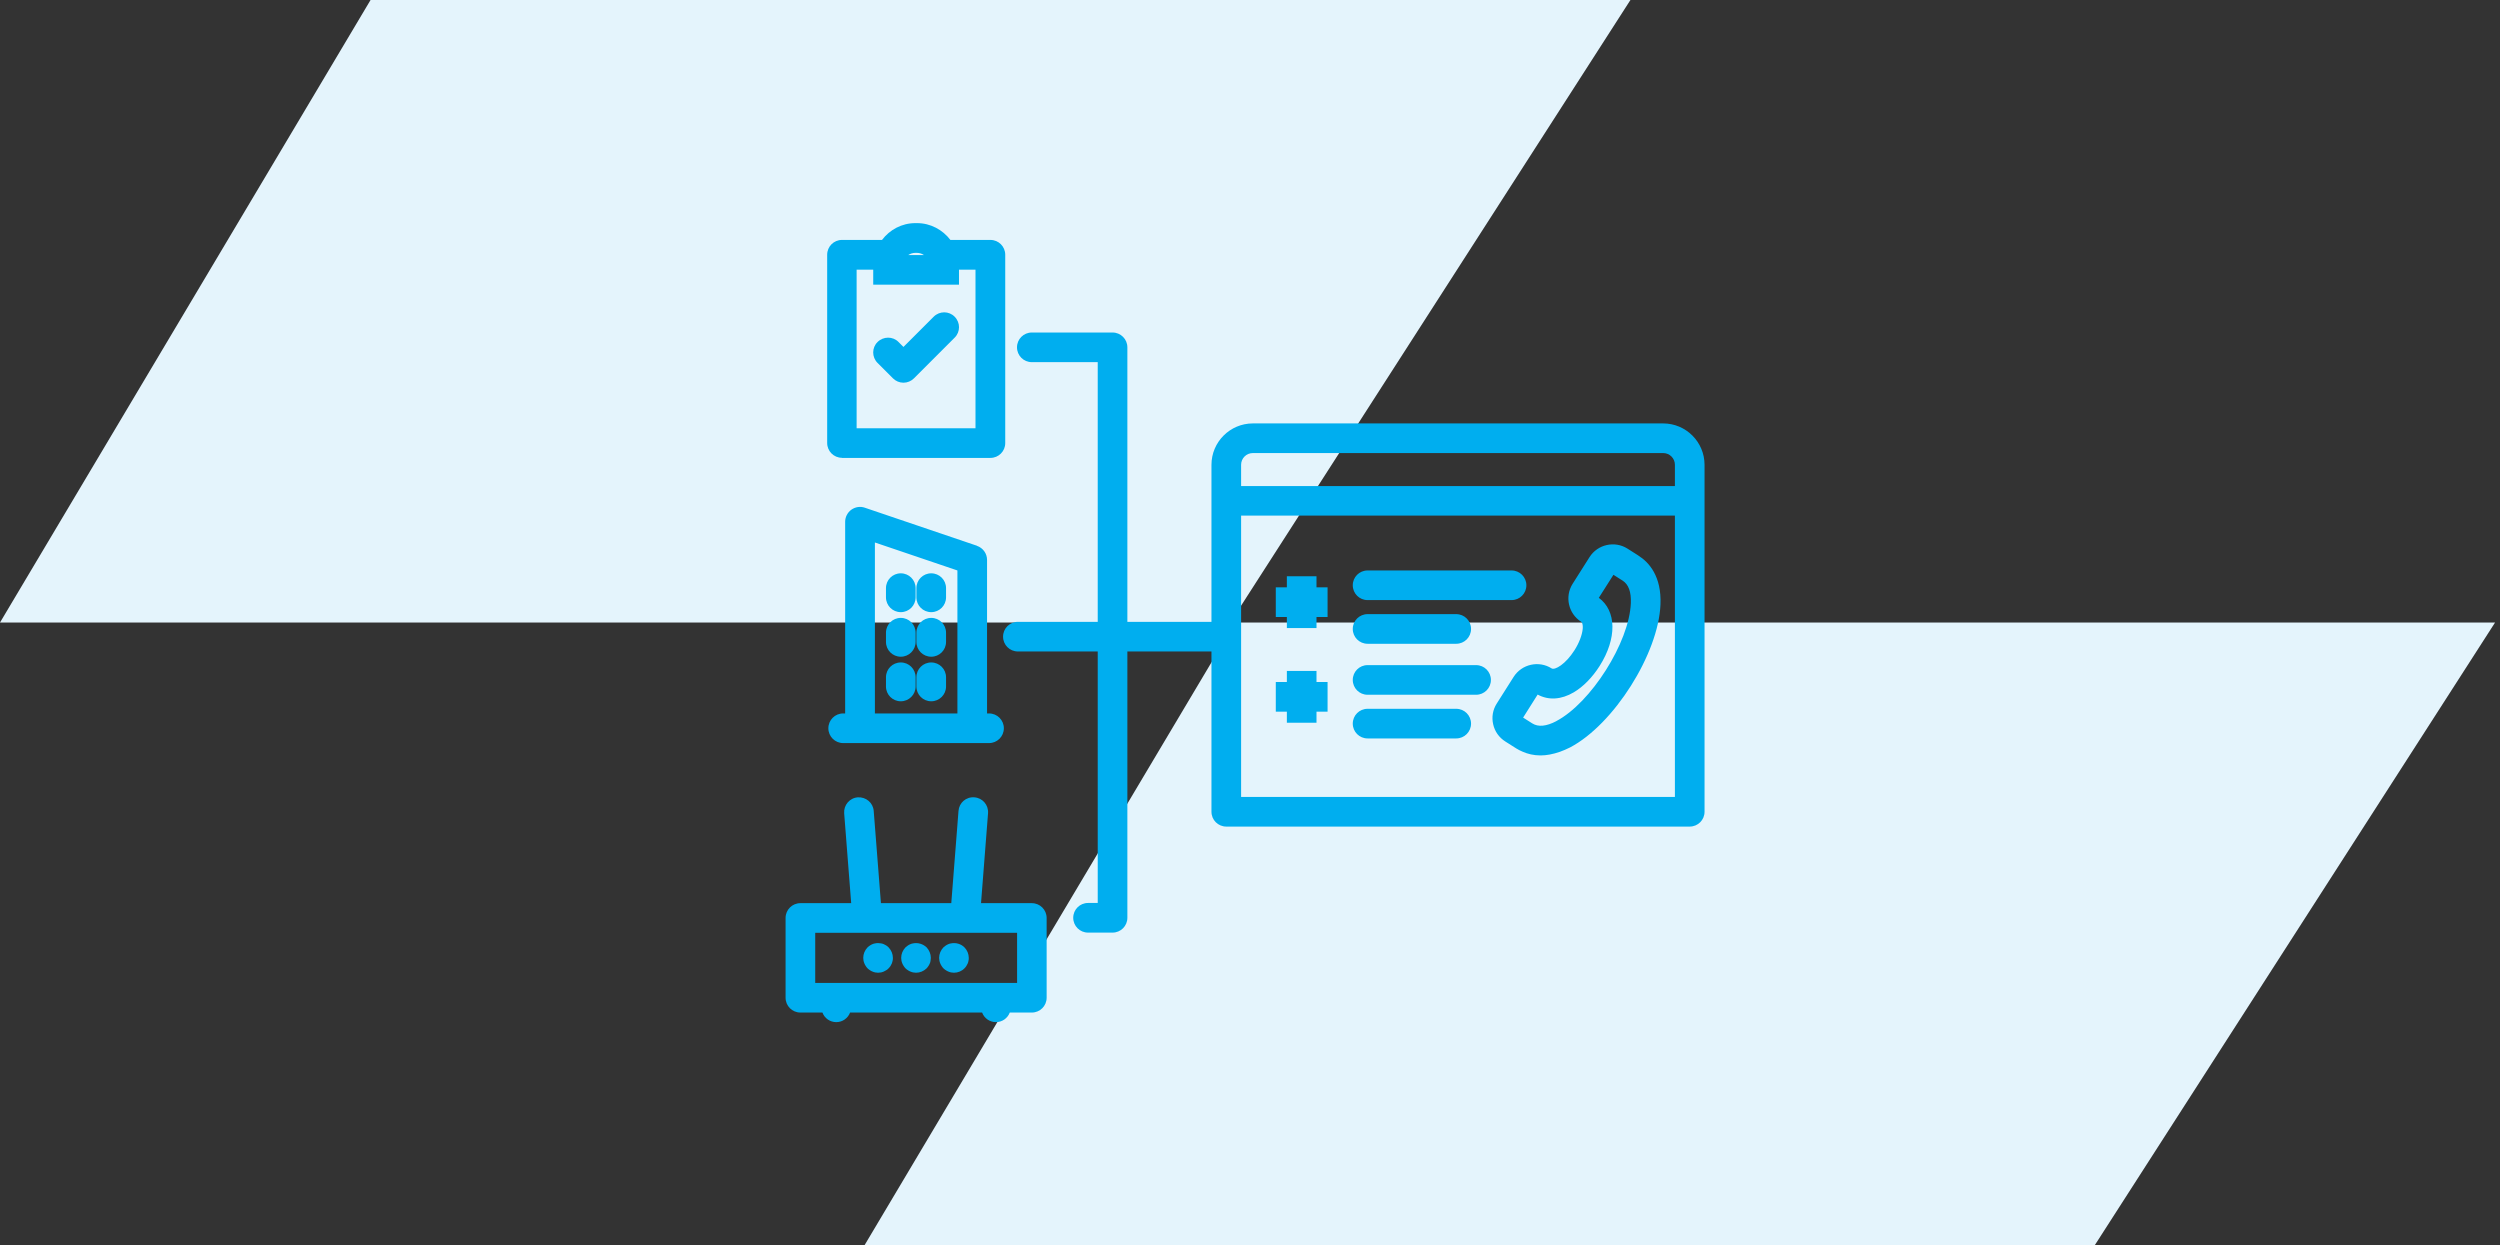 <svg width="253" height="126" viewBox="0 0 253 126" fill="none" xmlns="http://www.w3.org/2000/svg">
<rect x="0" y="0" width="253" height="126" fill="#333333" stroke="none"/>
<g clip-path="url(#clip0_3893_14651)">
<path d="M37.5 0H124.5H165L124.5 63H37.5H0L37.5 0Z" fill="#E4F4FC"/>
<path d="M125 63H212H252.5L212 126H125H87.5L125 63Z" fill="#E4F4FC"/>
<g clip-path="url(#clip1_3893_14651)">
<path d="M98.87 55.23L87.52 51.38C87.06 51.22 86.56 51.3 86.16 51.58C85.77 51.86 85.53 52.32 85.53 52.8V72.2H85.33C84.5 72.2 83.83 72.87 83.83 73.7C83.83 74.53 84.5 75.2 85.33 75.2H100.09C100.92 75.2 101.59 74.53 101.59 73.7C101.59 72.87 100.92 72.2 100.09 72.2H99.89V56.66C99.89 56.02 99.48 55.45 98.87 55.24V55.23ZM96.89 72.2H88.54V54.9L96.89 57.73V72.2ZM89.66 60.45V59.52C89.66 58.69 90.33 58.02 91.16 58.02C91.99 58.02 92.66 58.69 92.66 59.52V60.45C92.66 61.28 91.99 61.95 91.16 61.95C90.33 61.95 89.66 61.28 89.66 60.45ZM92.74 60.45V59.52C92.74 58.69 93.41 58.02 94.24 58.02C95.07 58.02 95.74 58.69 95.74 59.52V60.45C95.74 61.28 95.07 61.95 94.24 61.95C93.41 61.95 92.74 61.28 92.74 60.45ZM89.66 64.96V64.03C89.66 63.2 90.33 62.53 91.16 62.53C91.99 62.53 92.66 63.2 92.66 64.03V64.96C92.66 65.79 91.99 66.46 91.16 66.46C90.33 66.46 89.66 65.79 89.66 64.96ZM92.74 64.96V64.03C92.74 63.2 93.41 62.53 94.24 62.53C95.07 62.53 95.74 63.2 95.74 64.03V64.96C95.74 65.79 95.07 66.46 94.24 66.46C93.41 66.46 92.74 65.79 92.74 64.96ZM89.66 69.47V68.54C89.66 67.71 90.33 67.04 91.16 67.04C91.99 67.04 92.66 67.71 92.66 68.54V69.47C92.66 70.3 91.99 70.97 91.16 70.97C90.33 70.97 89.66 70.3 89.66 69.47ZM92.74 69.47V68.54C92.74 67.71 93.41 67.04 94.24 67.04C95.07 67.04 95.74 67.71 95.74 68.54V69.47C95.74 70.3 95.07 70.97 94.24 70.97C93.41 70.97 92.74 70.3 92.74 69.47ZM85.2 46.34H100.23C101.06 46.34 101.73 45.67 101.73 44.84V25.78C101.73 24.95 101.06 24.28 100.23 24.28H96.18C95.4 23.26 94.18 22.58 92.8 22.58H92.64C91.26 22.58 90.04 23.25 89.26 24.28H85.21C84.38 24.28 83.71 24.95 83.71 25.78V44.83C83.71 45.66 84.38 46.33 85.21 46.33L85.2 46.34ZM92.63 25.59H92.79C93.05 25.59 93.3 25.67 93.5 25.81H91.92C92.12 25.67 92.37 25.59 92.63 25.59ZM86.7 27.29H88.37V28.81H97.05V27.29H98.72V43.34H86.69V27.28L86.7 27.29ZM96.61 32.05C97.2 32.64 97.2 33.59 96.61 34.17L92.49 38.29C92.21 38.57 91.83 38.73 91.43 38.73C91.03 38.73 90.65 38.57 90.37 38.29L88.81 36.73C88.22 36.14 88.22 35.19 88.81 34.61C89.4 34.03 90.35 34.02 90.93 34.61L91.43 35.11L94.49 32.05C95.08 31.46 96.03 31.46 96.61 32.05ZM104.42 91.4H99.28L99.99 82.3C100.05 81.47 99.44 80.75 98.61 80.69C97.77 80.62 97.06 81.24 97 82.07L96.27 91.4H89.15L88.42 82.07C88.36 81.24 87.64 80.64 86.81 80.69C85.98 80.75 85.37 81.48 85.43 82.3L86.14 91.4H81C80.17 91.4 79.5 92.07 79.5 92.9V100.97C79.5 101.8 80.17 102.47 81 102.47H83.23C83.44 103.04 83.99 103.44 84.63 103.44C85.27 103.44 85.81 103.04 86.03 102.47H99.39C99.6 103.04 100.15 103.44 100.79 103.44C101.43 103.44 101.97 103.04 102.19 102.47H104.42C105.25 102.47 105.92 101.8 105.92 100.97V92.9C105.92 92.07 105.25 91.4 104.42 91.4ZM102.92 99.47H82.5V94.4H102.93V99.47H102.92ZM97.6 95.87C97.88 96.16 98.04 96.54 98.04 96.94C98.04 97.03 98.04 97.13 98.01 97.23C98 97.32 97.97 97.42 97.93 97.51C97.89 97.6 97.84 97.69 97.79 97.77C97.74 97.85 97.67 97.93 97.6 98C97.33 98.28 96.94 98.44 96.54 98.44C96.45 98.44 96.35 98.43 96.25 98.41C96.15 98.39 96.06 98.36 95.97 98.32C95.88 98.28 95.79 98.24 95.71 98.18C95.63 98.13 95.55 98.07 95.48 98C95.41 97.93 95.35 97.85 95.3 97.77C95.24 97.69 95.2 97.6 95.16 97.51C95.12 97.42 95.09 97.33 95.07 97.23C95.05 97.13 95.04 97.03 95.04 96.94C95.04 96.54 95.2 96.16 95.48 95.87C95.55 95.81 95.63 95.74 95.71 95.69C95.79 95.63 95.88 95.59 95.97 95.55C96.06 95.51 96.15 95.48 96.25 95.47C96.74 95.37 97.26 95.53 97.6 95.87ZM93.77 95.87C94.04 96.16 94.2 96.54 94.2 96.94C94.2 97.03 94.19 97.13 94.17 97.23C94.17 97.33 94.13 97.42 94.09 97.51C94.05 97.6 94.01 97.69 93.95 97.77C93.9 97.85 93.83 97.93 93.77 98C93.48 98.28 93.1 98.44 92.7 98.44C92.61 98.44 92.51 98.43 92.41 98.41C92.32 98.39 92.22 98.36 92.13 98.32C92.04 98.28 91.95 98.24 91.87 98.18C91.79 98.13 91.71 98.07 91.64 98C91.57 97.93 91.51 97.85 91.46 97.77C91.4 97.69 91.36 97.6 91.32 97.51C91.28 97.42 91.25 97.33 91.23 97.23C91.21 97.13 91.2 97.03 91.2 96.94C91.2 96.54 91.36 96.16 91.64 95.87C91.71 95.81 91.79 95.74 91.87 95.69C91.95 95.63 92.04 95.59 92.13 95.55C92.22 95.51 92.32 95.48 92.41 95.47C92.89 95.37 93.41 95.53 93.77 95.87ZM89.92 95.87C90.2 96.16 90.36 96.54 90.36 96.94C90.36 97.03 90.36 97.13 90.33 97.23C90.3 97.33 90.29 97.42 90.25 97.51C90.21 97.6 90.16 97.69 90.11 97.77C90.06 97.85 89.99 97.93 89.92 98C89.86 98.07 89.78 98.13 89.7 98.18C89.61 98.24 89.53 98.28 89.44 98.32C89.35 98.36 89.25 98.39 89.16 98.41C89.06 98.43 88.96 98.44 88.86 98.44C88.77 98.44 88.67 98.43 88.57 98.41C88.47 98.39 88.38 98.36 88.29 98.32C88.2 98.28 88.11 98.24 88.03 98.18C87.95 98.13 87.87 98.07 87.8 98C87.73 97.93 87.67 97.85 87.62 97.77C87.56 97.69 87.52 97.6 87.48 97.51C87.44 97.42 87.41 97.32 87.39 97.23C87.37 97.13 87.36 97.03 87.36 96.94C87.36 96.54 87.52 96.16 87.8 95.87C87.87 95.81 87.95 95.74 88.03 95.69C88.11 95.63 88.2 95.59 88.29 95.55C88.38 95.51 88.47 95.48 88.57 95.47C88.76 95.43 88.96 95.43 89.16 95.47C89.25 95.48 89.35 95.51 89.44 95.55C89.53 95.59 89.61 95.64 89.7 95.69C89.78 95.74 89.86 95.81 89.92 95.87ZM168.31 42.85H126.79C124.48 42.85 122.6 44.73 122.6 47.04V62.93H114.09V35.15C114.09 34.32 113.42 33.65 112.59 33.65H104.42C103.59 33.65 102.92 34.32 102.92 35.15C102.92 35.98 103.59 36.65 104.42 36.65H111.09V62.93H103.01C102.18 62.93 101.51 63.6 101.51 64.43C101.51 65.26 102.18 65.93 103.01 65.93H111.09V91.38H110.11C109.28 91.38 108.61 92.05 108.61 92.88C108.61 93.71 109.28 94.38 110.11 94.38H112.59C113.42 94.38 114.09 93.71 114.09 92.88V65.93H122.6V82.15C122.6 82.98 123.27 83.65 124.1 83.65H171C171.83 83.65 172.5 82.98 172.5 82.15V47.04C172.5 44.73 170.62 42.85 168.31 42.85ZM169.5 80.65H125.6V52.18H169.5V80.65ZM125.6 47.04C125.6 46.38 126.13 45.85 126.79 45.85H168.31C168.97 45.85 169.5 46.38 169.5 47.04V49.19H125.6V47.04ZM165.82 56.23L164.7 55.52C163.41 54.7 161.68 55.09 160.86 56.38L159.15 59.08C158.33 60.38 158.72 62.1 160.01 62.92C160.19 63.04 160.19 63.42 160.17 63.64C160.11 64.27 159.81 65.06 159.34 65.8C158.44 67.22 157.35 67.85 157.02 67.64C155.73 66.82 154 67.21 153.18 68.5L151.47 71.2C151.07 71.83 150.94 72.57 151.11 73.3C151.27 74.03 151.71 74.64 152.34 75.04L153.46 75.75C153.65 75.87 153.87 75.98 154.11 76.08C154.61 76.3 155.21 76.45 155.91 76.45C156.49 76.45 157.15 76.33 157.87 76.08C158.2 75.96 158.53 75.82 158.89 75.64C163.31 73.32 167.84 66.16 168.04 61.18C168.16 58.33 166.89 56.91 165.81 56.23H165.82ZM157.5 72.98C156.49 73.51 155.67 73.59 155.07 73.21L154.14 72.62L155.61 70.29C156.71 70.89 158 70.81 159.27 70.06C160.22 69.5 161.15 68.55 161.88 67.4C163.65 64.61 163.6 61.81 161.8 60.5L163.28 58.17L164.21 58.76C164.81 59.14 165.09 59.91 165.04 61.05C164.88 65.01 161 71.14 157.49 72.98H157.5ZM133.23 59.44H134.35V62.44H133.23V63.56H130.23V62.44H129.11V59.44H130.23V58.32H133.23V59.44ZM136.9 63.65C136.9 62.82 137.57 62.15 138.4 62.15H147.37C148.2 62.15 148.87 62.82 148.87 63.65C148.87 64.48 148.2 65.15 147.37 65.15H138.4C137.57 65.15 136.9 64.48 136.9 63.65ZM136.9 59.23C136.9 58.4 137.57 57.73 138.4 57.73H152.97C153.8 57.73 154.47 58.4 154.47 59.23C154.47 60.06 153.8 60.73 152.97 60.73H138.4C137.57 60.73 136.9 60.06 136.9 59.23ZM133.23 69.02H134.35V72.02H133.23V73.14H130.23V72.02H129.11V69.02H130.23V67.9H133.23V69.02ZM148.87 73.23C148.87 74.06 148.2 74.73 147.37 74.73H138.4C137.57 74.73 136.9 74.06 136.9 73.23C136.9 72.4 137.57 71.73 138.4 71.73H147.37C148.2 71.73 148.87 72.4 148.87 73.23ZM150.88 68.81C150.88 69.64 150.21 70.31 149.38 70.31H138.4C137.57 70.31 136.9 69.64 136.9 68.81C136.9 67.98 137.57 67.31 138.4 67.31H149.38C150.21 67.31 150.88 67.98 150.88 68.81Z" fill="#00AEEF"/>
</g>
</g>
<defs>
<clipPath id="clip0_3893_14651">
<rect width="252.5" height="126" fill="white"/>
</clipPath>
<clipPath id="clip1_3893_14651">
<rect width="100" height="100" fill="white" transform="translate(76 13)"/>
</clipPath>
</defs>
</svg>

